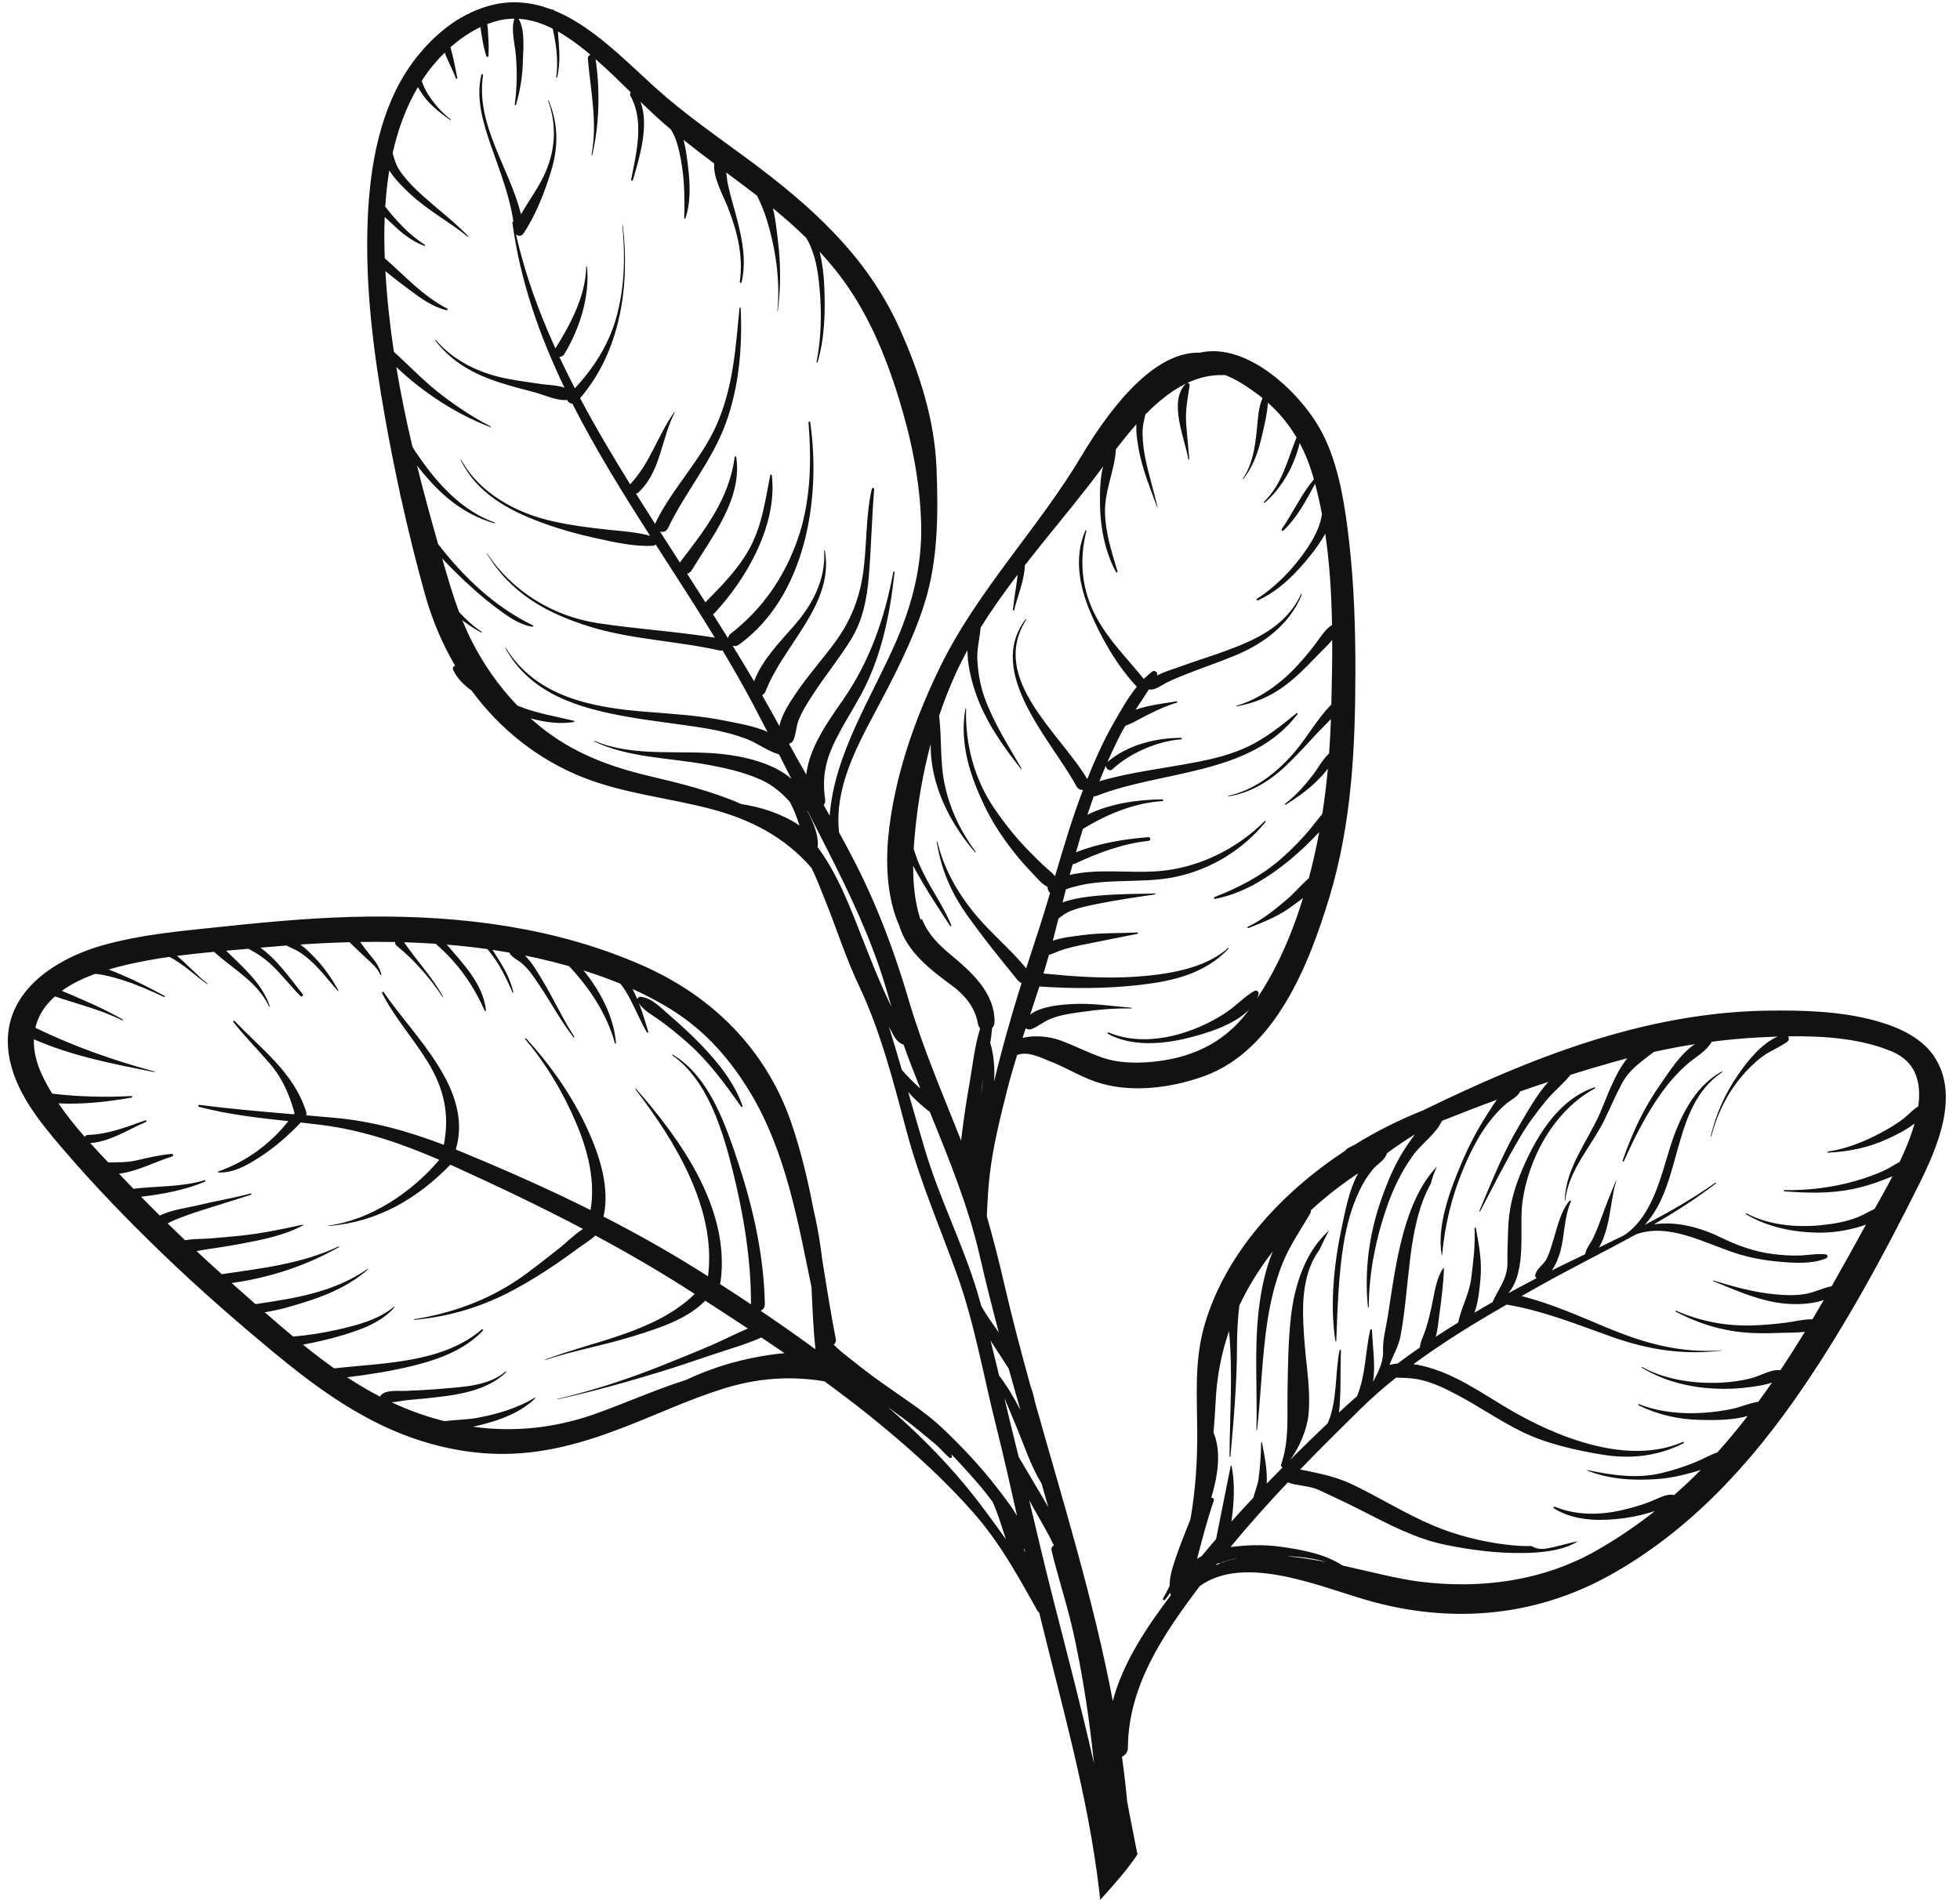 <?xml version="1.0" encoding="UTF-8"?>
<!DOCTYPE svg PUBLIC '-//W3C//DTD SVG 1.0//EN'
          'http://www.w3.org/TR/2001/REC-SVG-20010904/DTD/svg10.dtd'>
<svg height="1485.8" preserveAspectRatio="xMidYMid meet" version="1.0" viewBox="-6.1 -1.8 1532.5 1485.8" width="1532.5" xmlns="http://www.w3.org/2000/svg" xmlns:xlink="http://www.w3.org/1999/xlink" zoomAndPan="magnify"
><g id="change1_1"
  ><path d="M 1493.762 863.426 C 1489.879 865.664 1486.828 869.312 1483.328 872.137 C 1477.531 876.828 1471.02 880.676 1464.449 884.18 C 1451.738 890.961 1437.488 896.711 1423.18 898.773 C 1422.602 898.859 1422.691 899.703 1423.27 899.672 C 1439.539 898.797 1454.641 895.828 1469.512 888.996 C 1475.52 886.242 1484.27 882.109 1490.898 876.75 C 1488.059 886.887 1483.789 897.25 1479.191 906.953 C 1475.738 908.727 1472.422 910.945 1469.031 912.637 C 1461.191 916.547 1452.891 919.426 1444.488 921.832 C 1426.762 926.91 1407.41 929.266 1389 928.922 C 1388.449 928.91 1388.422 929.848 1388.969 929.891 C 1407.129 931.254 1424.691 931.777 1442.641 928.109 C 1451.469 926.305 1460.059 923.52 1468.43 920.211 C 1470.059 919.566 1471.82 918.891 1473.621 918.152 C 1468.371 928.27 1463.23 937.113 1459.738 943.438 C 1459.699 943.52 1459.648 943.602 1459.609 943.684 C 1455.27 945.551 1451.148 948.223 1446.82 949.965 C 1437.551 953.707 1427.43 955.402 1417.539 956.391 C 1398.52 958.285 1376.441 956.312 1359.41 947.082 C 1358.941 946.824 1358.621 947.57 1359.07 947.836 C 1376.34 957.949 1395.578 961.895 1415.441 962.199 C 1426.238 962.363 1436.879 960.816 1447.23 957.781 C 1448.988 957.262 1450.91 956.664 1452.852 955.957 C 1443.98 972.07 1435.141 988.152 1426.078 1004.09 C 1419.52 1005.359 1413.262 1008.609 1406.629 1009.93 C 1398.352 1011.578 1389.84 1011.199 1381.488 1010.41 C 1365.359 1008.898 1349 1004.34 1333.551 999.617 C 1333.262 999.527 1333.129 1000.012 1333.398 1000.121 C 1350.039 1006.781 1365.84 1014.09 1383.68 1016.969 C 1393.66 1018.578 1408.469 1018.93 1419.871 1014.898 C 1416.961 1019.93 1414.031 1024.961 1411.051 1029.949 C 1404.129 1029.84 1396.781 1031.781 1390.141 1032.629 C 1381.41 1033.75 1372.66 1034.48 1363.871 1034.762 C 1343.531 1035.422 1323.16 1031.512 1304.551 1023.281 C 1304.059 1023.059 1303.738 1023.789 1304.211 1024.031 C 1321.398 1033.031 1338.68 1038.559 1358.039 1040.301 C 1366.961 1041.102 1375.949 1040.941 1384.879 1040.602 C 1391.051 1040.371 1398.309 1040.59 1405.121 1039.781 C 1398.941 1049.898 1392.578 1059.898 1385.98 1069.77 C 1378.91 1068.91 1371.199 1073.77 1364.43 1075.68 C 1354.781 1078.398 1344.551 1079.5 1334.559 1079.672 C 1315.531 1079.98 1294.488 1076.551 1277.75 1067.211 C 1277.41 1067.012 1277.18 1067.559 1277.5 1067.75 C 1294.969 1078.289 1314.141 1083.121 1334.41 1084.16 C 1344.09 1084.66 1353.75 1084.23 1363.34 1082.84 C 1367.91 1082.172 1374.219 1081.398 1379.461 1079.371 C 1375.941 1084.449 1372.352 1089.5 1368.68 1094.488 C 1362.059 1095.398 1355.48 1098.441 1348.969 1099.871 C 1341.129 1101.602 1333.191 1102.59 1325.191 1103.121 C 1308.68 1104.191 1290.93 1102.52 1275.488 1096.352 C 1274.91 1096.121 1274.52 1096.961 1275.09 1097.238 C 1289.988 1104.559 1306.141 1108.262 1322.73 1108.641 C 1333.262 1108.879 1348.289 1109.109 1360.379 1105.531 C 1358.719 1107.691 1357.059 1109.859 1355.359 1112 C 1349.32 1119.609 1343.059 1127 1336.578 1134.16 C 1331.121 1135.871 1326.059 1138.941 1320.781 1141.16 C 1311.578 1145.039 1302.129 1148.121 1292.398 1150.371 C 1273.27 1154.789 1253.828 1151.852 1234.93 1147.859 C 1234.719 1147.82 1234.621 1148.141 1234.82 1148.219 C 1252.27 1155.16 1270.898 1156.211 1289.48 1154.922 C 1298.82 1154.27 1307.82 1152.41 1316.809 1149.84 C 1319.031 1149.199 1321.391 1148.512 1323.77 1147.719 C 1316.961 1154.609 1309.922 1161.238 1302.648 1167.609 C 1302.371 1167.359 1302.039 1167.18 1301.641 1167.148 C 1296.102 1166.672 1290.641 1169.949 1285.621 1171.988 C 1277.949 1175.129 1269.852 1177.441 1261.781 1179.281 C 1244.41 1183.25 1226.281 1183.359 1209.609 1176.559 C 1208.891 1176.27 1208.148 1177.309 1208.859 1177.77 C 1222.969 1186.738 1240.82 1187.75 1257.078 1186.262 C 1266.23 1185.43 1275.078 1183.809 1283.879 1181.129 C 1285.121 1180.762 1286.48 1180.352 1287.879 1179.91 C 1273.559 1191.23 1258.41 1201.551 1242.352 1210.699 C 1200.012 1234.828 1151.371 1241.141 1103.551 1235.078 C 1086.391 1232.898 1065.461 1227.34 1043.672 1222.551 C 1029.371 1213.23 1011.859 1210.191 995.051 1207.828 C 984.117 1206.301 972.727 1206.328 961.758 1207.441 C 960.098 1207.602 958.133 1207.781 956.035 1208.012 C 970.32 1190.672 985.359 1173.898 1000.828 1157.531 C 1008.191 1160.359 1017.539 1159.969 1024.93 1163.391 C 1036.32 1168.648 1047.68 1174 1058.871 1179.699 C 1080.109 1190.512 1100.648 1201.531 1124.172 1206.359 C 1144.328 1210.5 1164.898 1213.078 1185.5 1212.73 C 1197.66 1212.531 1215.789 1211.25 1227.59 1203.578 C 1219.012 1205.141 1210.91 1208.148 1201.809 1209.398 C 1197.828 1209.949 1194.328 1209.078 1191.469 1207.328 C 1185.301 1207.449 1178.891 1207.051 1172.109 1206.25 C 1152.609 1203.961 1132.77 1198.961 1114.672 1191.34 C 1092.82 1182.129 1072.602 1169.301 1051.219 1159.09 C 1041.871 1154.629 1032.031 1151.922 1021.93 1149.809 C 1018.531 1149.102 1014.441 1148.02 1010.371 1147.531 C 1019.211 1138.352 1028.172 1129.289 1037.18 1120.309 C 1044.031 1113.488 1050.898 1106.699 1057.781 1099.961 C 1066.578 1091.328 1075.859 1083.25 1085.461 1075.559 C 1090.961 1075.809 1096.551 1075.781 1101.98 1076.781 C 1112.73 1078.75 1122.84 1083.59 1132.441 1088.629 C 1149.871 1097.762 1166.031 1109.102 1183.691 1117.809 C 1202.809 1127.25 1225.629 1132.289 1246.52 1135.781 C 1268.73 1139.488 1290.07 1137.129 1310.199 1126.879 C 1310.82 1126.57 1310.469 1125.559 1309.801 1125.852 C 1266.609 1144.648 1211.121 1122.309 1173.148 1099.898 C 1156.09 1089.828 1139.961 1078.559 1121.449 1071.211 C 1115.109 1068.691 1107.141 1066.211 1099.07 1065.07 C 1122.211 1047.949 1146.961 1032.84 1171.91 1018.469 C 1200.551 1023.238 1227.352 1034.18 1254.602 1043.828 C 1282.551 1053.73 1310.41 1058.141 1339.961 1054.398 C 1340.109 1054.379 1340.09 1054.16 1339.941 1054.18 C 1309.039 1056.762 1280.211 1048.871 1251.91 1037.172 C 1229.18 1027.77 1207.262 1017.75 1183.551 1011.828 C 1188.09 1009.25 1192.621 1006.691 1197.148 1004.148 C 1222.18 990.07 1247.949 977.387 1273.051 963.582 C 1298.34 954.305 1325.988 970.039 1350.578 978.121 C 1361.461 981.699 1373.059 983.832 1384.449 984.879 C 1395.961 985.938 1411.141 986.934 1421.84 982.238 C 1423.211 981.637 1423.141 979.43 1421.531 979.211 C 1415.109 978.348 1408.512 979.758 1402.039 980.031 C 1394.602 980.348 1387.172 979.84 1379.789 978.895 C 1365.762 977.102 1352.219 972.227 1339.57 966.051 C 1322.859 957.895 1304.52 953.184 1287.059 955.695 C 1303.789 946.035 1320.09 935.652 1335.5 923.754 C 1335.859 923.477 1335.461 922.922 1335.078 923.184 C 1317.57 935.562 1298.961 946.203 1279.891 956.098 C 1309.988 923.543 1300.301 863.598 1340.461 836.691 C 1340.738 836.504 1340.48 836.004 1340.18 836.168 C 1318.199 848.117 1306.59 873.379 1299.441 896.34 C 1292.301 919.273 1285.82 948.047 1265.531 963.062 C 1264.57 963.613 1263.621 964.195 1262.672 964.805 C 1256.461 967.875 1250.23 970.902 1243.988 973.91 C 1247.129 968.863 1249.129 962.531 1250.352 957.852 C 1253.441 945.992 1254.121 933.512 1257.609 921.789 C 1257.66 921.625 1257.391 921.547 1257.328 921.699 C 1253.34 931.281 1249.512 940.82 1246.012 950.605 C 1244.109 955.922 1242.059 961.215 1239.648 966.32 C 1237.52 970.812 1234.16 974.16 1233.309 979.055 C 1224.578 983.254 1215.879 987.473 1207.23 991.773 C 1210.602 987.062 1212.852 980.797 1213.93 976.824 C 1217.488 963.645 1216.672 950.73 1222.141 937.879 C 1222.41 937.242 1221.57 936.73 1221.121 937.25 C 1214.539 944.855 1211.961 956.41 1209.051 965.84 C 1207.262 971.605 1205.891 977.285 1203.16 982.707 C 1200.719 987.539 1195.391 990.109 1194.27 995.395 C 1194.07 996.336 1194.602 997.297 1195.41 997.762 C 1191.078 999.992 1186.762 1002.25 1182.488 1004.559 C 1179.422 1006.219 1176.371 1007.891 1173.328 1009.57 C 1173.32 1009.57 1173.301 1009.57 1173.289 1009.559 C 1188.109 991.879 1181.59 958.57 1184.25 938.496 C 1188.879 903.617 1209.441 866.32 1240.961 849.41 C 1241.461 849.141 1241.199 848.379 1240.629 848.566 C 1211.238 858.41 1193.82 889.141 1182.699 916.262 C 1176.73 930.809 1173.441 945.012 1173.051 960.75 C 1172.852 968.91 1172.398 977.246 1172.539 985.391 C 1172.762 997.895 1165.898 1005.551 1161 1016.23 C 1160.949 1016.328 1160.922 1016.441 1160.91 1016.539 C 1156.148 1019.262 1151.43 1022 1146.738 1024.781 C 1149.762 1016.66 1150.551 1007.23 1151.391 999.199 C 1152.852 985.113 1150.359 972.387 1147.852 958.66 C 1147.738 958.023 1146.82 958.109 1146.852 958.766 C 1147.441 971.57 1145.852 985.297 1144.219 997.992 C 1142.68 1010.039 1136.68 1020.301 1134.148 1031.879 C 1134.109 1032.078 1134.09 1032.262 1134.078 1032.441 C 1128.148 1036.102 1122.289 1039.828 1116.488 1043.641 C 1118.16 1037.648 1118.68 1030.988 1119.371 1025.809 C 1120.941 1014.109 1122.578 1001.98 1122.879 990.176 C 1122.879 989.875 1122.41 989.738 1122.25 989.988 C 1117.051 998.102 1115.691 1007.961 1113.809 1017.25 C 1112.371 1024.352 1110.719 1031.359 1108.469 1038.25 C 1106.84 1043.27 1104.461 1047.129 1104.109 1052 C 1098.199 1056.09 1092.359 1060.281 1086.59 1064.578 C 1084.449 1064.762 1082.359 1065.102 1080.359 1065.621 C 1083.309 1057.578 1087.461 1051.289 1089.031 1042.66 C 1092.762 1022.141 1094.102 1001.371 1096.711 980.719 C 1099.23 960.75 1103.43 940.16 1112.621 923.871 C 1113.77 919.145 1115.449 914.75 1117.43 910.496 C 1104.75 923.727 1096.75 942.418 1091.352 961.871 C 1085.48 983.004 1082.5 1004.922 1079.18 1026.551 C 1077.719 1036.07 1074.93 1045.539 1075.289 1055.172 C 1075.602 1063.551 1071.262 1071.672 1067.441 1079.09 C 1069.531 1065.789 1067.129 1051.449 1066.629 1038.379 C 1066.602 1037.551 1065.398 1037.59 1065.238 1038.34 C 1061.352 1055.559 1061.828 1072.77 1055.25 1089.379 C 1055.172 1089.59 1055.129 1089.789 1055.078 1089.988 C 1050.359 1094.109 1045.691 1098.32 1041.09 1102.66 C 1041 1102.738 1040.922 1102.809 1040.84 1102.891 C 1042.672 1086.789 1041.66 1071.199 1042.391 1054.379 C 1042.422 1053.68 1041.449 1053.48 1041.301 1054.199 C 1037.641 1072.191 1039.66 1094.199 1031.969 1111.301 C 1022.09 1120.719 1012.309 1130.219 1002.672 1139.84 C 1010.07 1130.07 1015.859 1115.621 1016.949 1104.941 C 1018.871 1086.199 1015.328 1067.012 1013.922 1048.352 C 1012.449 1029.07 1011.129 1008.559 1017.879 990.066 C 1019.898 984.539 1022.551 979.711 1025.68 975.402 C 1025.73 975.293 1025.762 975.18 1025.809 975.07 C 1028.051 970.156 1030.461 965.32 1033.02 960.57 C 1014.898 976.723 1006.219 1002.129 1003.27 1027.988 C 1001.031 1047.609 1000.922 1067.859 1000.59 1087.59 C 1000.262 1107.16 1001.961 1125.02 995.551 1143.719 C 995.254 1144.59 995.922 1145.691 996.754 1145.781 C 992.582 1149.988 988.438 1154.219 984.328 1158.48 C 984.91 1147.43 982.672 1137.199 980.652 1126.449 C 980.57 1125.988 979.957 1126.07 979.953 1126.52 C 979.84 1135.859 979.137 1145.52 977.957 1154.781 C 977.359 1159.488 975.051 1164.512 973.938 1169.398 C 968.129 1175.578 962.391 1181.82 956.734 1188.141 C 958.793 1173.578 959.609 1158.781 956.922 1144.828 C 956.836 1144.398 956.215 1144.34 956.121 1144.809 C 952.359 1163.82 948.539 1182.82 944.727 1201.828 C 940.914 1206.262 937.137 1210.719 933.414 1215.23 C 932.207 1215.871 931.02 1216.551 929.875 1217.309 C 933.855 1202.059 937.789 1186.828 942.938 1171.879 C 943.434 1170.43 942.156 1169.289 940.953 1169.66 C 945.73 1153.461 949.281 1134.141 942.727 1118.441 C 943.453 1110.27 944.016 1102.09 944.41 1093.91 C 945.336 1074.629 948.957 1056.391 954.859 1039.191 C 957.996 1072.09 955.402 1104.211 955.262 1137.23 C 955.258 1137.629 955.922 1137.648 955.957 1137.25 C 958.574 1108.391 961.039 1079.73 961.094 1050.73 C 961.113 1040.25 961.684 1029.691 962.914 1019.27 C 969.938 1004.262 978.758 990.129 989.086 976.891 C 983.043 991.305 979.941 1007.32 978.164 1022.102 C 974.41 1053.398 977.148 1085.16 976.277 1116.57 C 976.27 1116.852 976.746 1116.859 976.777 1116.578 C 979.973 1088.031 980.566 1059.23 984.977 1030.82 C 987.367 1015.41 991.047 1000.23 996.887 985.746 C 1002.449 971.973 1011.172 959.688 1018.531 946.859 C 1018.93 946.156 1018.941 945.473 1018.711 944.871 C 1021.301 942.484 1023.93 940.129 1026.621 937.816 C 1036.012 929.746 1045.77 922.43 1055.82 915.777 C 1055.672 916.062 1055.512 916.359 1055.371 916.633 C 1048.621 929.387 1045.871 944.512 1042.91 958.473 C 1036.941 986.613 1033.609 1018.34 1038.031 1046.949 C 1038.078 1047.32 1038.711 1047.379 1038.719 1046.969 C 1039.711 1021.68 1040.352 996.477 1044.391 971.43 C 1046.762 956.699 1050.559 942.5 1056.98 929 C 1059.77 923.137 1063.238 917.645 1067.379 912.648 C 1070.691 908.66 1076.219 905.887 1078.07 900.918 C 1078.16 900.676 1078.211 900.418 1078.238 900.156 C 1085.359 894.906 1092.672 889.961 1100.172 885.355 C 1097.82 888.438 1095.711 891.594 1093.809 894.363 C 1085.121 907.039 1078.961 921.816 1073.891 936.242 C 1064.41 963.195 1060.512 992.129 1063.512 1020.559 C 1063.551 1020.961 1064.109 1020.879 1064.109 1020.5 C 1064.18 992.859 1070.078 964.699 1079.461 938.777 C 1084.148 925.809 1090.359 913.633 1098.289 902.344 C 1104.98 892.816 1116.602 885.262 1121.309 874.812 C 1135.57 869.062 1149.93 863.527 1164.371 858.246 C 1161.078 862.523 1158.281 867.258 1155.93 870.922 C 1148.551 882.449 1142.262 894.664 1136.891 907.246 C 1128.012 928.082 1116.93 956.926 1121.211 979.98 C 1121.23 980.086 1121.398 980.105 1121.41 979.988 C 1123.672 956.023 1128.871 934.059 1138.281 911.754 C 1143.469 899.477 1149.648 887.059 1157.68 876.395 C 1161.641 871.137 1166.09 866.141 1171.07 861.824 C 1174.539 858.812 1178.602 857.031 1181.559 853.438 C 1181.988 852.91 1182.23 852.367 1182.34 851.832 C 1189.711 849.258 1197.102 846.734 1204.512 844.297 C 1195.25 854.613 1187.961 868.055 1181.73 878.492 C 1169.09 899.672 1160.199 922.547 1150.629 945.16 C 1150.461 945.578 1151.07 945.852 1151.281 945.449 C 1161.309 926.062 1171.23 906.441 1182.352 887.629 C 1188.43 877.328 1195.461 867.809 1203.09 858.613 C 1208.91 851.609 1216.262 845.859 1221.859 838.746 C 1233.621 835.07 1245.422 831.562 1257.27 828.262 C 1260.262 827.43 1263.262 826.633 1266.262 825.848 C 1256.398 838.031 1250.422 855.992 1245.211 868.047 C 1235.309 890.965 1217.871 911.453 1217.371 937.434 C 1217.371 937.605 1217.648 937.613 1217.672 937.445 C 1220.27 912.891 1238.379 894.766 1248.77 873.246 C 1253.238 863.996 1257.191 854.547 1262.09 845.504 C 1268.02 834.535 1276.852 828.715 1286.371 821.387 C 1286.578 821.223 1286.762 821.047 1286.93 820.871 C 1297.578 818.523 1308.289 816.488 1319.059 814.801 C 1307.48 822.496 1298.379 837.355 1291.301 847.488 C 1278.781 865.391 1269.691 885.266 1262.629 905.824 C 1262.398 906.488 1263.34 906.949 1263.641 906.285 C 1271.73 888.023 1280.891 869.988 1292.422 853.648 C 1298.449 845.105 1305.512 837.066 1313.398 830.211 C 1319.738 824.707 1327.059 821.082 1331.691 813.898 C 1331.871 813.617 1331.969 813.285 1332.031 812.945 C 1344.148 811.363 1356.32 810.215 1368.539 809.543 C 1373.488 809.27 1378.602 809.039 1383.789 808.867 C 1370.961 814.434 1360 828.371 1352.629 839.07 C 1342.738 853.43 1335.449 869.828 1331.512 886.793 C 1331.441 887.078 1331.879 887.145 1331.949 886.867 C 1336.328 870.004 1343.801 854.395 1354.922 840.938 C 1359.949 834.848 1365.512 829.316 1371.82 824.562 C 1377.941 819.953 1385.219 817.363 1391.359 812.902 C 1392.691 811.938 1392.871 810.047 1392.219 808.664 C 1419.75 808.242 1449.129 810.336 1473.391 820.637 C 1492.051 828.566 1496.352 844.867 1493.762 863.426 Z M 1001.641 1215.391 C 1001.371 1215.301 1001.102 1215.219 1000.828 1215.141 C 1010.762 1215.66 1021.191 1216.949 1030.828 1219.859 C 1021.07 1217.941 1011.262 1216.328 1001.641 1215.391 Z M 944.543 1222.301 C 944.875 1221.879 945.199 1221.461 945.531 1221.031 C 945.875 1220.949 946.219 1220.859 946.566 1220.77 C 947.703 1220.82 948.844 1220.512 949.766 1219.828 C 953.406 1218.691 957.031 1217.41 960.398 1216.852 C 960.652 1216.809 960.91 1216.781 961.164 1216.738 C 955.328 1217.988 949.766 1219.801 944.543 1222.301 Z M 817.395 1248.891 C 810.809 1223.102 804.758 1197.191 798.582 1171.309 C 798.641 1171.422 798.703 1171.531 798.762 1171.641 C 803.684 1180.801 809.027 1189.73 813.93 1198.898 C 815.297 1201.461 816.602 1204.148 817.941 1206.828 C 816.609 1207.41 815.633 1208.898 816.102 1210.84 C 820.789 1230.23 826.992 1249.199 831.645 1268.609 C 836.375 1288.34 839.949 1308.34 843.062 1328.379 C 845.594 1344.672 847.543 1361 849.301 1377.359 C 839.559 1334.371 828.328 1291.711 817.395 1248.891 Z M 794.18 1209.301 C 794.199 1209.328 794.219 1209.352 794.238 1209.371 C 794.453 1209.59 794.688 1209.699 794.926 1209.75 C 795.145 1210.738 795.371 1211.73 795.594 1212.73 C 795.121 1211.59 794.648 1210.449 794.18 1209.301 Z M 790.387 1137.539 C 789.652 1134.57 788.922 1131.602 788.172 1128.629 C 785.082 1116.379 782.16 1104.039 779.25 1091.68 C 782.766 1099.691 786.066 1107.781 789.359 1115.781 C 795.125 1129.77 800.191 1145.359 808.324 1158.48 C 810.078 1164.602 811.828 1170.73 813.562 1176.852 C 812.176 1174.48 810.789 1172.121 809.398 1169.75 C 803.094 1159.031 796.773 1148.25 790.387 1137.539 Z M 768.383 1046.602 C 769.121 1047.73 769.848 1048.852 770.547 1049.941 C 774.539 1056.141 778.633 1062.34 782.598 1068.621 C 785.605 1079.422 788.668 1090.219 791.766 1101.02 C 786.895 1091.512 781.523 1082.379 775.062 1073.949 C 772.895 1064.809 770.68 1055.691 768.383 1046.602 Z M 761.184 1019.609 C 760.117 1015.84 759.051 1012.07 757.922 1008.32 C 746.641 970.852 728.629 935.805 717.391 898.293 C 712.789 882.938 708.406 867.547 704 852.168 C 709.168 858.117 715.215 863.484 720.918 867.797 C 736.051 904.98 751.25 942.164 760.207 981.418 C 764.695 1001.078 769.641 1020.699 774.863 1040.289 C 771.727 1035.859 768.605 1031.422 765.613 1026.891 C 764.055 1024.52 762.602 1022.078 761.184 1019.609 Z M 699.027 834.91 C 695.754 823.617 692.41 812.34 688.918 801.098 C 688.988 801.223 689.055 801.352 689.121 801.477 C 692.207 807.086 694.262 813.094 700.379 815.18 C 704.477 826.703 708.93 838.109 713.488 849.465 C 708.211 844.781 703.465 840.047 699.027 834.91 Z M 668.496 732.863 C 658.785 708.23 649.086 681.949 633.016 660.48 C 633.203 660.207 633.34 659.895 633.359 659.5 C 633.77 650.656 629.547 640.816 625.168 632.477 C 625.16 632.309 625.152 632.141 625.141 631.973 C 628.09 637.789 631.039 643.602 634.012 649.402 C 651.559 683.684 668.863 718.074 681.422 754.562 C 684.945 764.801 687.906 775.211 690.941 785.602 C 689.391 782.449 687.883 779.277 686.414 776.09 C 679.887 761.934 674.211 747.363 668.496 732.863 Z M 610.766 579.836 C 612.246 579.562 613.586 578.609 614.352 576.805 C 616.41 571.926 616.348 566.453 618.32 561.43 C 621.234 554.004 625.719 547.16 630.066 540.52 C 639.332 526.379 650.016 513.219 658.957 498.855 C 668.371 483.73 671.723 466.891 673.199 449.281 C 675.109 426.531 675.516 403.672 677.387 380.898 C 677.484 379.699 675.805 379.398 675.531 380.59 C 670.465 402.801 671.949 426.012 668.41 448.469 C 665.309 468.16 658.262 484.953 646.52 500.859 C 636.422 514.535 625.008 527.242 615.574 541.406 C 611.703 547.219 605.016 557.109 603.293 566.082 C 598.883 557.922 594.359 549.824 589.746 541.789 C 590.891 541.34 591.902 540.398 592.52 538.793 C 606.562 502.277 646.309 470.949 638.852 428.77 C 638.793 428.43 638.312 428.48 638.328 428.82 C 639.516 451.59 629.281 470.891 614.746 487.559 C 603.191 500.816 589.844 514.25 583.504 531.031 C 578.008 521.676 572.406 512.387 566.719 503.148 C 568.168 503.719 569.883 503.637 571.559 502.43 C 623.789 464.809 636.035 388.23 627.391 328.488 C 627.266 327.629 625.973 327.762 626.047 328.629 C 628.539 359.16 627.816 390.621 617.641 419.789 C 607.27 449.531 590.043 474.488 565.223 493.758 C 563.902 494.781 563.273 496.059 563.141 497.348 C 559.273 491.113 555.375 484.895 551.449 478.691 C 551.793 478.461 552.121 478.18 552.438 477.84 C 577.77 450.738 601.988 408.281 597.359 369.801 C 597.277 369.121 596.305 369.102 596.168 369.762 C 592.316 388.859 590.156 407.109 581.188 424.781 C 572.461 441.988 558.777 455.629 545.457 469.25 C 540.695 461.781 535.914 454.32 531.121 446.871 C 532.512 446.551 533.852 445.672 534.859 444 C 550.609 417.949 574.527 388.191 569.551 355.672 C 569.449 355.02 568.453 354.93 568.359 355.629 C 563.93 388.672 545.141 412.371 525.473 438.09 C 520.285 430.039 515.105 421.98 509.941 413.91 C 512.219 414.59 514.879 413.949 516.195 411.211 C 529.742 382.98 550.562 358.84 561.367 329.238 C 571.812 300.621 574.461 269.32 573.012 239.102 C 572.988 238.59 572.168 238.559 572.121 239.07 C 569.055 270.41 567.234 300.539 554.469 329.828 C 542.316 357.711 519.871 379.551 506.555 406.82 C 506.367 407.211 506.227 407.59 506.133 407.961 C 501.109 400.09 496.117 392.199 491.168 384.281 C 491.863 384.172 492.559 383.871 493.188 383.281 C 510.738 366.648 510.844 341.199 521.449 320.82 C 521.566 320.59 521.219 320.371 521.07 320.578 C 508.227 338.57 502.301 360.289 486.879 376.629 C 486.773 376.738 486.707 376.859 486.617 376.98 C 473.102 355.172 459.75 332.699 447.457 309.609 C 479.117 272.859 486.488 221.379 480.879 174.5 C 480.852 174.262 480.48 174.301 480.508 174.539 C 482.887 198.539 482.305 222.961 475.828 246.309 C 469.953 267.512 458.207 285.98 443.371 301.84 C 439.168 293.738 435.117 285.551 431.238 277.289 C 432.648 277.391 434.152 276.762 435.203 275.012 C 447.137 255.199 455.141 230.129 452.883 206.859 C 452.844 206.461 452.297 206.551 452.285 206.922 C 451.668 229.941 440.074 251.551 428.176 270.66 C 428.176 270.66 428.176 270.66 428.172 270.66 C 415.039 241.828 404.227 212.09 397.348 181.488 C 399.012 182.93 401.543 183.23 403.09 180.949 C 412.863 166.5 420.094 147.719 425.078 131.051 C 430.625 112.48 430.359 94.762 422.867 76.77 C 422.758 76.5 422.352 76.66 422.449 76.93 C 429.191 95.5 428.297 114.48 420.551 132.59 C 415.527 144.352 407.539 154.73 401.266 165.82 C 392.273 129.301 365.703 96.031 371.586 56.961 C 371.719 56.09 370.453 55.891 370.254 56.73 C 365.801 75.52 371.676 94.461 377.809 112.191 C 384.629 131.922 392.645 151.738 395.445 172.559 C 395.406 172.359 395.363 172.16 395.324 171.969 C 395.223 171.441 394.41 171.512 394.484 172.059 C 400.617 217.809 415.602 260.469 435.262 301.371 C 429.809 299.391 422.789 299.352 417.734 298.629 C 408.539 297.32 399.344 296.09 390.223 294.32 C 369.312 290.281 348.809 280.629 334.77 264.262 C 334.523 263.969 334.047 264.301 334.285 264.609 C 347.301 281.379 364.059 290.648 384.031 297.172 C 393.109 300.129 402.367 302.52 411.602 304.93 C 419.137 306.891 429.238 311.809 437.328 310.988 C 437.961 312.57 439.656 313.82 441.465 313.941 C 459.402 349.301 480.562 383.43 502.203 417.238 C 491.676 414.27 479.957 413.602 469.238 412.449 C 454.547 410.879 439.961 409 425.535 405.73 C 397.309 399.352 368.816 383.891 354.496 357.789 C 354.375 357.57 353.992 357.781 354.105 358.012 C 366.953 384.09 391.195 397.121 417.488 406.91 C 431.52 412.141 446.125 416.078 460.738 419.289 C 474.59 422.32 490.254 425.871 504.5 425 C 505.34 424.949 506.035 424.578 506.559 424.031 C 522.172 448.34 537.934 472.52 552.82 496.887 C 522.508 492.008 491.738 490.168 461.379 485.531 C 426.023 480.129 394.621 460.711 374.684 430.961 C 374.598 430.84 374.426 430.969 374.5 431.09 C 393.273 462.309 421.5 477.988 455.5 488.41 C 488.27 498.453 523.148 499.41 556.504 506.906 C 557.379 507.105 558.148 507.035 558.824 506.812 C 567.203 520.805 575.25 534.875 582.77 549.09 C 586.523 556.191 590.234 563.324 593.918 570.473 C 582.996 565.727 569.484 563.613 560.117 561.723 C 539.727 557.605 519.016 556.465 498.34 554.809 C 456.559 551.453 412.941 543.227 389.289 504.695 C 389.18 504.516 388.863 504.688 388.965 504.875 C 408.434 540.902 446.273 551.934 484.07 558.688 C 505.316 562.484 526.828 564.504 548.078 568.23 C 558.129 569.992 567.938 572.492 577.508 576.062 C 586.121 579.277 594.203 585.738 602.977 588.156 C 606.215 594.527 609.441 600.906 612.664 607.285 C 598.469 594.793 575.109 589.605 557.848 587.812 C 525.719 584.473 489.305 590.605 458.887 577.633 C 458.574 577.496 458.363 577.965 458.668 578.109 C 484.234 590.422 516.035 590.883 543.609 595.656 C 558.945 598.312 574.516 601.59 588.781 607.969 C 597.633 611.93 604.973 618.051 611.344 625.145 C 612.812 627.797 614.16 630.609 615.398 633.648 C 616.664 636.75 617.781 640.305 619.051 643.871 C 611.875 638.836 603.41 635.156 596.844 632.789 C 589.234 630.043 581.473 628.312 573.629 627.051 C 550.82 617.016 525.602 610.781 501.395 605.055 C 470.336 597.703 442 587.098 416.871 566.902 C 414.109 564.684 411.422 562.391 408.801 560.035 C 419.926 563.121 431.629 564.59 442.477 562.906 C 443.074 562.812 443.09 562.004 442.512 561.863 C 427.379 558.219 412.77 555.953 398.453 550.02 C 383.918 534.91 371.828 517.59 362.359 498.758 C 359.785 493.637 357.473 488.43 355.34 483.172 C 359.957 486.793 364.859 490.047 370.117 492.832 C 370.457 493.012 370.793 492.473 370.473 492.262 C 363.949 487.973 358.172 482.629 352.875 476.879 C 347.727 463.172 343.676 449.109 339.66 434.98 C 342.805 438.34 346.008 441.629 349.262 444.871 C 359.598 455.141 370.512 464.969 382.18 473.719 C 390.273 479.781 399.977 486.938 410.258 488.332 C 410.895 488.414 411.168 487.543 410.586 487.262 C 381.188 473.09 356.699 449.91 336.461 423.719 C 330.633 403.309 325.047 382.828 319.926 362.23 C 324.195 367.672 328.648 372.98 333.434 377.949 C 346.844 391.891 361.758 401.98 380.41 407.43 C 380.781 407.539 380.965 406.922 380.609 406.789 C 362.242 400.211 347.352 387.52 334.797 372.879 C 329.469 366.672 324.68 359.988 319.984 353.289 C 318.754 351.539 317.574 349.539 316.352 347.531 C 311.504 326.93 307.23 306.141 303.762 285.238 C 324.848 305.238 350.453 321.969 377.25 332.23 C 377.613 332.371 377.844 331.859 377.5 331.691 C 362.594 323.988 348.523 314.52 335.43 304.059 C 323.543 294.551 313.203 283.469 301.887 273.391 C 298.73 252.43 296.422 231.359 295.227 210.211 C 301.527 215.488 308.133 220.469 314.66 225.328 C 323.391 231.828 332.402 238.32 343.156 240.828 C 343.938 241.02 344.199 239.891 343.551 239.551 C 324.082 229.359 310.801 214.211 294.742 200.199 C 294.324 189.648 294.258 178.828 294.691 167.93 C 297.105 170.172 299.512 172.219 301.324 173.988 C 308.363 180.859 316.238 186.961 325.508 190.422 C 325.992 190.602 326.508 189.91 326.016 189.602 C 317.918 184.441 310.977 178.031 304.496 170.98 C 301.207 167.41 298.148 163.621 295.105 159.828 C 295.711 150.371 296.734 140.891 298.273 131.52 C 303.078 138.961 310.02 145.648 315.16 150.398 C 328.777 162.988 345.242 171.641 359.543 183.27 C 359.852 183.52 360.188 183.078 359.926 182.809 C 348.922 171.531 336.422 162 324.676 151.52 C 318.348 145.879 312.434 139.891 307.402 133.039 C 303.742 128.07 302.281 123.16 300.91 117.891 C 304.988 99.699 311.297 82.191 320.641 66.309 C 321.199 67.238 321.754 68.16 322.273 69.031 C 327.973 78.66 336.801 85.66 345.824 91.969 C 346.141 92.191 346.516 91.738 346.203 91.512 C 339.047 86.039 333.336 79.328 328.477 71.781 C 326.367 68.5 324.883 65.039 323.641 61.43 C 323.883 61.051 324.113 60.672 324.359 60.301 C 329.109 53.059 334.984 45.871 341.648 39.352 C 344.094 46.23 348.059 52.91 350.312 59.441 C 350.531 60.07 351.609 59.828 351.473 59.16 C 349.906 51.48 348.438 43.051 346.098 35.18 C 353.242 28.84 361.156 23.371 369.52 19.391 C 369.793 21.309 370.145 23.219 370.422 25.141 C 371.25 30.898 372.438 36.602 374.148 42.16 C 374.391 42.949 375.75 42.84 375.805 41.988 C 376.113 37.012 376.016 32.031 375.691 27.059 C 375.48 23.82 375.375 20.379 374.895 17.039 C 377.863 15.891 380.879 14.941 383.926 14.211 C 388.055 13.23 392.117 12.789 396.105 12.781 C 393.254 21.281 396.375 31.828 397.16 40.602 C 398.336 53.66 398.184 66.82 396.367 79.82 C 396.27 80.512 397.219 80.629 397.402 79.988 C 400.555 69.129 402.43 58.039 402.707 46.719 C 402.957 36.488 404.719 22.109 399.402 12.891 C 408.727 13.449 417.641 16.371 426.062 20.621 C 426.656 23.648 427.332 26.672 427.852 29.68 C 429.504 39.23 430.074 48.961 428.844 58.59 C 428.781 59.07 429.48 59.18 429.586 58.711 C 431.512 50 431.527 41.57 430.871 32.711 C 430.637 29.48 430.441 26.141 430.145 22.801 C 438.035 27.25 445.473 32.738 452.371 38.371 C 453.453 39.25 454.496 40.18 455.562 41.078 C 454.371 41.43 453.406 42.461 453.547 44.109 C 455.676 69.699 461.191 93.391 456.43 119.23 C 456.359 119.609 456.934 119.699 457.023 119.328 C 462.512 95.41 463.195 68.809 459.586 44.488 C 469.078 52.77 478.098 61.602 487.117 70.422 C 486.52 71.18 486.293 72.281 486.895 73.352 C 497.82 92.879 491.445 117.84 487.371 138.68 C 487.191 139.609 488.527 139.77 488.781 138.922 C 493.789 121.922 501.691 96.289 494.699 77.789 C 500.66 83.551 506.676 89.25 512.91 94.711 C 514.754 96.32 516.637 97.891 518.512 99.469 C 519.699 101.68 520.984 103.859 521.844 106.109 C 524.508 113.102 525.93 120.531 527.074 127.891 C 529.18 141.43 529.223 155.148 528.891 168.801 C 528.883 169.281 529.672 169.398 529.824 168.961 C 534.25 155.82 533.434 140.941 531.758 127.41 C 531.156 122.52 530.273 114.828 528.379 107.602 C 536.246 113.922 544.273 120.051 552.359 126.109 C 551.211 137.141 559.801 151.949 563.227 160.898 C 570.457 179.801 575.16 198.27 572.348 218.641 C 572.223 219.551 573.559 219.77 573.758 218.871 C 577.426 202.449 574.613 187.23 570.594 171.18 C 568.18 161.539 565.098 152.109 563.047 142.371 C 562.438 139.488 562.156 136.289 561.734 133.109 C 569.836 139.148 577.938 145.172 585.914 151.32 C 586.965 153.641 588.082 155.93 589.078 158.238 C 593.078 167.52 595.773 177.371 597.949 187.211 C 601.805 204.648 603.504 223.672 601.734 241.449 C 601.715 241.641 602.004 241.691 602.027 241.5 C 604.434 223.238 604.41 205.059 602.191 186.781 C 601.344 179.789 600.461 170.191 598.277 161.121 C 607.141 168.359 615.723 175.891 623.883 183.859 C 624.109 184.172 624.332 184.48 624.551 184.809 C 626.809 188.219 628.246 192.141 629.578 195.98 C 632.789 205.238 633.953 215.141 634.805 224.859 C 636.434 243.469 635.977 262.941 632.336 281.309 C 632.23 281.852 633.004 281.941 633.152 281.449 C 638.785 262.512 639.25 241.621 638.398 222.012 C 638.004 212.98 636.902 203.922 634.836 195.109 C 640.23 200.961 645.398 207.031 650.277 213.398 C 672.031 241.801 685.906 275.059 696.438 309.012 C 706.41 341.172 713.215 374 714.133 407.711 C 715.016 440.121 707.328 470.48 694.512 499.973 C 675.645 543.371 646.266 587.621 642.625 636.074 C 641.066 633.324 639.504 630.574 637.938 627.828 C 638.844 626.684 639.328 625.188 639.07 623.406 C 636.797 607.613 638.836 594.863 645.594 580.352 C 651.727 567.176 659.727 554.934 666.703 542.211 C 682.953 512.594 689.801 478.82 693.336 445.68 C 693.402 445.059 692.488 444.891 692.371 445.52 C 685.586 481.871 673.926 515.602 652.684 546.039 C 640.98 562.809 626.723 582.867 624.301 603.98 C 619.727 595.965 615.199 587.926 610.766 579.836 Z M 762.645 841.996 C 762.113 846.34 761.453 850.68 760.684 855.043 C 761.008 852.566 761.34 850.094 761.699 847.621 C 761.973 845.781 762.297 843.898 762.645 841.996 Z M 736.609 744.32 C 727.512 736.738 719.355 728.457 714.965 717.27 C 714.945 717.219 714.934 717.172 714.914 717.121 C 714.441 717.105 713.965 717.07 713.488 717.023 C 709.23 703.918 707.84 689.508 707.895 675.25 C 710.207 679.789 712.812 684.152 715.16 688.195 C 721.91 699.816 729.422 711.109 736.789 722.344 C 737.121 722.844 737.93 722.387 737.707 721.84 C 733.27 710.906 726.91 700.965 721.07 690.754 C 717.871 685.152 714.984 679.406 712.379 673.504 C 710.754 669.824 709.598 665.934 708.312 662.109 C 708.59 657.352 708.98 652.664 709.43 648.105 C 711.68 625.285 715.637 602.402 721.578 580.082 C 721.121 611.133 736.234 641.633 756.301 664.742 C 756.551 665.031 757.02 664.703 756.785 664.387 C 745.238 648.754 736.996 631.785 732.758 612.789 C 728.691 594.574 730.41 576.324 728.195 558.008 C 731.957 546.754 736.258 535.695 741.18 524.941 C 744.008 518.77 747.07 512.711 750.312 506.746 C 750.352 518.016 753.266 529.742 756.434 539.262 C 763.82 561.465 777.758 581.379 792.164 599.492 C 792.379 599.762 792.758 599.473 792.59 599.18 C 782.199 581.105 770.766 563.371 763.676 543.676 C 760.309 534.332 758.785 524.848 758.109 514.996 C 757.496 506.113 759.891 497.688 760.633 489.051 C 769.484 474.809 779.285 461.078 789.527 447.641 C 789.379 449.379 789.215 451.109 788.969 452.809 C 787.895 460.238 786.699 467.621 785.863 475.09 C 785.785 475.762 786.746 475.922 786.898 475.262 C 789.312 464.738 795.051 451.859 795.188 440.309 C 811.898 418.852 829.496 398.039 845.852 376.988 C 849.207 372.672 852.727 367.922 856.406 362.961 C 853.895 372.719 853.848 383.531 853.984 393.02 C 854.23 410.711 857.941 429.898 866.465 445.52 C 866.852 446.23 867.895 445.859 867.652 445.059 C 863.117 429.84 858.324 415.25 857.898 399.211 C 857.445 381.961 865.285 366.82 866.379 350.09 C 866.387 349.961 866.359 349.828 866.344 349.699 C 871.406 343.078 876.762 336.379 882.422 329.98 C 882.035 337.281 883.375 345.02 884.559 351.109 C 887.504 366.301 893.48 380.629 898.754 395.102 C 898.797 395.211 899 395.172 898.973 395.051 C 896.082 382.051 891.988 369.352 889.336 356.301 C 888.035 349.922 887.359 343.461 887.242 336.961 C 887.148 331.852 888.34 327.148 889.461 322.379 C 899.129 312.461 909.648 303.828 921.121 298.23 C 921.102 298.25 921.078 298.262 921.059 298.281 C 907.168 312.262 920.41 341.379 923.055 357.34 C 923.133 357.809 923.848 357.75 923.801 357.262 C 922.949 348.191 922.129 339.109 921.402 330.02 C 920.535 319.199 922.508 310.141 924.035 299.621 C 924.223 298.328 923.168 297.602 922.137 297.738 C 930.93 293.609 940.281 291.27 950.234 291.531 C 950.699 291.539 951.125 291.5 951.527 291.422 C 959.922 294.461 968.102 300.02 974.316 304.422 C 976.66 306.078 978.898 307.809 981.07 309.57 C 977.625 317.211 977.457 326.262 976.586 334.469 C 975.164 347.828 973.449 361.07 965.691 372.43 C 965.504 372.711 965.891 373.039 966.098 372.762 C 972.781 364.031 976.805 354.379 979.43 343.762 C 981.785 334.23 984.523 323.379 985.289 313.16 C 994.305 321.191 1001.711 330.23 1007.66 340.301 C 1000.281 358.18 996.941 376.078 982.238 390.66 C 981.875 391.02 982.469 391.641 982.855 391.309 C 996.219 379.77 1005.98 362.301 1010.121 344.68 C 1014.27 352.461 1017.648 360.809 1020.27 369.77 C 1020.59 370.879 1020.898 372 1021.211 373.109 C 1011.219 384.852 1004.852 399.281 996.09 411.961 C 995.57 412.711 996.508 413.91 997.27 413.199 C 1008.16 403.039 1015.109 389.57 1022.16 376.57 C 1024.238 384.371 1026.012 392.27 1027.52 400.25 C 1027.102 402.891 1026.57 405.531 1025.68 408.172 C 1022.672 417.129 1017.43 425.301 1011.859 432.859 C 1002.309 445.809 990.211 457.762 976.691 466.559 C 976.051 466.98 976.637 468.039 977.336 467.73 C 993.965 460.398 1007.809 446.109 1018.922 432.059 C 1022.129 427.988 1026.551 422.078 1030.102 415.609 C 1033.551 439.07 1034.98 463.059 1035.398 486.965 C 1030.301 490.145 1027.102 495.477 1023.5 500.301 C 1018.16 507.473 1012.469 514.359 1006.289 520.832 C 994.238 533.449 977.66 545.336 960.719 550.098 C 960.434 550.18 960.551 550.656 960.84 550.605 C 978.566 547.363 991.941 540.574 1005.648 528.73 C 1012.59 522.73 1018.93 516.055 1025.27 509.445 C 1028.531 506.059 1032.398 502.574 1035.531 498.695 C 1035.621 515.691 1035.281 532.594 1034.879 549.176 C 1023.879 560.148 1015.961 574.914 1005.852 586.676 C 992.375 602.348 975.082 615.926 954.609 620.512 C 954.289 620.582 954.324 621.09 954.664 621.031 C 972.367 618.008 987.254 608.719 1000.07 596.383 C 1007.512 589.215 1014.559 581.629 1021.531 573.996 C 1025.66 569.461 1030.262 565.094 1034.551 560.523 C 1034.23 569.523 1033.75 578.492 1033.102 587.43 C 1027.809 592.316 1024.32 599.344 1019.879 604.984 C 1013.59 612.977 1006.84 620.641 998.688 626.773 C 998.219 627.125 998.73 627.809 999.219 627.5 C 1007.34 622.398 1015.25 616.98 1022.172 610.293 C 1025.422 607.152 1029.219 603.449 1032.121 599.324 C 1031.039 611.184 1029.629 622.984 1027.809 634.715 C 1024.82 638.188 1022.102 641.91 1019.16 645.504 C 1012.102 654.145 1004.262 662.125 995.91 669.512 C 980.641 683.023 962.363 692.426 943.492 699.805 C 942.762 700.09 943.016 701.332 943.824 701.18 C 963.426 697.512 980.723 687.449 996.43 675.484 C 1004.891 669.039 1012.762 661.914 1020.199 654.328 C 1021.91 652.594 1023.648 650.824 1025.359 649.008 C 1023.121 661.121 1020.441 673.156 1017.219 685.105 C 1011.25 690.102 1005.922 696.688 1000.301 701.461 C 990.766 709.555 980.852 717.605 969.523 723.039 C 968.922 723.328 969.266 724.273 969.906 724.02 C 980.867 719.691 991.918 715.438 1001.629 708.633 C 1004.891 706.348 1008.859 703.566 1012.75 700.445 C 1011.129 705.68 1009.43 710.898 1007.59 716.098 C 999.723 738.246 989.715 759.82 976.57 779.332 C 977.078 778.258 977.52 777.152 977.871 776.012 C 978.551 773.812 976.535 772.07 974.492 773.258 C 966.879 777.676 960.711 784.457 953.406 789.445 C 944.012 795.863 933.762 800.906 923.035 804.66 C 903.238 811.594 880.426 813.961 860.672 805.656 C 859.992 805.371 859.578 806.336 860.207 806.684 C 878.539 816.883 902.758 814.898 922.41 810.051 C 936.387 806.605 958.57 800.082 970.578 787.781 C 969.812 788.805 969.051 789.828 968.266 790.84 C 949.629 814.84 924.055 825.934 894.184 828.684 C 881.953 829.812 868.203 829.496 856.453 825.531 C 845.082 821.695 834.34 816.004 823.055 811.875 C 814.422 808.715 802.48 807.547 793.406 809.895 C 794.223 807.367 795.043 804.844 795.871 802.32 C 797.062 803.238 798.688 803.633 800.195 803.07 C 805.406 801.129 809.77 797.301 814.98 795.137 C 822.414 792.043 830.547 790.914 838.457 789.77 C 851.602 787.863 865.191 786.566 878.48 786.91 C 878.82 786.922 878.836 786.344 878.5 786.316 C 863.102 785.074 848.043 782.547 832.52 783.41 C 823.195 783.934 808.031 785.055 799.387 791.664 C 801.809 784.344 804.23 777.023 806.578 769.68 C 832.418 771.48 858.5 771.461 884.234 768.562 C 910.508 765.605 935.801 759.973 954.488 740.098 C 954.75 739.82 954.312 739.352 954.027 739.609 C 935.699 756.285 904.582 760.547 880.891 762.102 C 857.152 763.66 833.395 761.855 809.754 759.562 C 811.246 754.723 812.688 749.867 814.066 744.992 C 816.41 744.328 818.613 743.215 821.211 742.227 C 828.527 739.434 836.285 737.855 843.945 736.363 C 857.023 733.816 870.109 731.016 883.18 728.539 C 883.887 728.406 883.797 727.379 883.062 727.418 C 868.621 728.215 854.516 727.586 840.07 729.562 C 834.242 730.363 824.695 731.219 817.086 733.887 C 817.145 733.672 817.203 733.453 817.262 733.234 C 818.691 727.668 820.102 722.102 821.516 716.543 C 824.113 714.738 826.434 712.578 829.527 711.25 C 836.961 708.062 844.977 706.5 852.871 704.914 C 867.43 701.992 882.262 699.859 896.949 697.68 C 897.426 697.609 897.359 696.895 896.871 696.934 C 889.152 697.547 844.984 696.219 824.723 703.934 C 825.594 700.527 826.469 697.125 827.352 693.727 C 854.336 683.84 884.762 689.812 912.715 684.031 C 940.605 678.266 965.566 662.938 983.477 640.914 C 983.852 640.453 983.18 639.941 982.777 640.344 C 960.746 662.281 930.766 677.098 899.652 679.508 C 876.555 681.297 852.801 677.18 830.32 682.461 C 831.062 679.676 831.82 676.895 832.578 674.113 C 833.066 674.105 833.586 673.992 834.129 673.738 C 852.645 665.117 871.535 657.992 891.973 655.805 C 893.852 655.605 893.555 652.734 891.672 652.891 C 872.559 654.488 853.078 657.605 835.168 664.762 C 836.91 658.629 838.742 652.516 840.633 646.418 C 859.73 634.898 880.258 626.203 902.82 624.688 C 903.699 624.629 903.535 623.332 902.68 623.34 C 883.297 623.578 861.949 626.535 844.133 635.406 C 845.41 631.52 846.711 627.641 848.074 623.77 C 848.406 622.832 848.754 621.895 849.094 620.957 C 849.801 621.016 850.562 620.914 851.371 620.598 C 902.633 600.43 971.91 604.824 1008.398 556.703 C 1008.75 556.242 1008.16 555.559 1007.68 555.945 C 995.582 565.773 983.895 575.234 969.746 582.035 C 957.18 588.074 943.586 591.453 929.965 594.113 C 904.355 599.113 878.578 601.828 853.523 609.191 C 855.125 605.117 856.785 601.07 858.516 597.051 C 858.719 599.578 861.547 601.852 863.828 599.711 C 877.211 587.156 899.078 577.676 917.43 576.414 C 918.215 576.363 918.066 575.215 917.309 575.219 C 897.027 575.352 875.621 580.754 859.801 594.094 C 862.801 587.254 865.977 580.492 869.359 573.828 C 870.766 571.059 872.301 568.371 873.875 565.707 C 879.266 563.969 884.301 560.727 889.32 558.203 C 897.297 554.191 905.57 550.137 914.164 547.672 C 914.734 547.508 914.504 546.555 913.922 546.656 C 904.352 548.348 892.066 549.469 881.723 553.312 C 885.234 548.02 888.797 542.762 892.152 537.391 C 897.02 538.258 901.535 534.297 905.766 532.191 C 911.477 529.348 917.418 526.965 923.359 524.645 C 935.562 519.883 947.977 515.703 960.066 510.648 C 982.461 501.289 1002.512 486.246 1011.762 463.172 C 1011.93 462.77 1011.328 462.488 1011.148 462.891 C 999.551 487.938 975.672 498.754 951.035 507.668 C 939.492 511.844 927.738 515.418 916.227 519.688 C 911.875 521.301 904.328 523.387 898.414 526.57 C 898.445 526.516 898.477 526.465 898.508 526.41 C 899.664 524.188 896.73 521.938 894.805 523.395 C 892.473 525.16 890.289 527.109 888.215 529.191 C 875.309 513.125 860.898 499.156 851.004 480.719 C 839.559 459.391 837.539 436.629 843.348 413.371 C 843.461 412.91 842.746 412.711 842.562 413.129 C 833.617 433.539 837.68 456.129 846.023 476.051 C 854.754 496.895 867.199 518.77 882.781 535.27 C 875.758 543.93 870.121 554.02 864.758 563.41 C 856.699 577.52 850.023 592.391 844.004 607.48 C 822.816 571.559 767.137 528.965 796.223 482.941 C 796.426 482.621 795.996 482.238 795.758 482.559 C 764.031 524.316 816.34 577.559 835.473 612.941 C 836.762 615.324 838.801 616.156 840.688 615.953 C 840.672 615.992 840.656 616.031 840.641 616.07 C 832.199 638.145 825.496 660.785 818.824 683.434 C 816.953 681.039 814.461 679.199 811.957 676.938 C 807.34 672.766 802.969 668.332 798.59 663.914 C 788.449 653.688 779.406 642.27 771.305 630.379 C 755.562 607.273 748.477 579.996 749.266 552.176 C 749.273 551.914 748.863 551.918 748.82 552.16 C 743.789 579.613 752.609 605.941 764.648 630.438 C 770.867 643.082 778.816 654.699 787.543 665.727 C 791.707 670.988 796.184 676 800.855 680.816 C 804.625 684.703 808.18 689.422 812.98 691.812 C 812.902 693.609 813.656 695.438 814.953 696.527 C 811.684 707.531 808.344 718.512 804.73 729.402 C 801.863 738.062 799.027 746.766 796.242 755.492 C 784.379 740.879 769.551 728.789 757.414 714.398 C 743.211 697.562 731.91 678.023 726.812 656.477 C 726.734 656.156 726.234 656.188 726.289 656.527 C 729.668 677.637 737.312 695.816 749.633 713.246 C 762.148 730.957 776.055 748.191 789.766 764.98 C 790.609 766.016 791.613 766.621 792.652 766.895 C 784.684 792.43 777.309 818.219 771.164 844.117 C 771.762 833.836 771.102 823.477 768.176 813.844 C 768.809 809.965 769.301 806.102 769.574 802.281 C 770.734 801.098 771.512 799.418 771.52 797.273 C 771.625 774.148 753.098 758.059 736.609 744.32 Z M 764.348 1179.91 C 745.543 1154.371 723.84 1130.961 700.422 1109.578 C 696.41 1105.922 692.352 1102.32 688.27 1098.762 C 695.902 1104.25 703.535 1109.73 710.809 1115.699 C 715.355 1119.422 719.922 1123.141 724.441 1126.891 C 728.688 1130.41 732.066 1134.75 736.309 1138.23 C 737.023 1138.809 738.445 1138.238 738.203 1137.211 C 738.066 1136.641 737.914 1136.078 737.758 1135.52 C 744.418 1142.398 750.832 1149.512 757.113 1156.66 C 761.633 1161.801 765.887 1167.148 769.941 1172.66 C 774.195 1181.898 777.078 1191.898 780.25 1201.461 C 780.32 1201.672 780.387 1201.871 780.457 1202.078 C 775.18 1194.578 769.73 1187.219 764.348 1179.91 Z M 588.633 1023.328 C 590.496 1022.461 591.961 1020.699 591.914 1018.121 C 591.273 981.344 583.113 944.254 571.719 909.422 C 561.922 879.465 548.73 839.945 519.918 823.02 C 519.625 822.844 519.328 823.328 519.605 823.523 C 547.395 843.098 559.094 882.766 566.848 913.934 C 575.223 947.598 581.234 983.465 581.078 1018.27 C 573.004 1012.891 564.875 1007.57 556.699 1002.289 C 557.02 1001.738 557.258 1001.109 557.359 1000.352 C 564.805 943.777 526.621 889.984 491.25 849.758 C 490.996 849.473 490.523 849.797 490.766 850.109 C 521.609 890.395 554.277 943.375 547.492 996.375 C 546.934 996.016 546.379 995.656 545.82 995.301 C 519.766 978.652 493.047 963.59 465.781 949.637 C 470.902 927.449 462.746 902.266 453.824 882.508 C 441.895 856.105 424.898 831.836 405.445 810.461 C 405.031 810.004 404.246 810.547 404.656 811.035 C 421.238 830.711 434.809 853.523 444.719 877.234 C 453.707 898.734 459.484 921.738 455.648 944.52 C 422.508 927.973 388.582 912.969 354.051 898.742 C 352.793 898.227 351.539 897.723 350.281 897.215 C 364.215 850.254 317.676 809.133 293.93 774.172 C 293.461 773.48 292.23 774.121 292.621 774.887 C 302.328 793.809 316.715 809.918 327.902 827.953 C 341.016 849.105 345.598 869.355 340.941 893.535 C 313.191 882.918 285.285 875.066 255.273 872.367 C 247.953 871.711 240.629 871.086 233.305 870.469 C 233.562 869.645 233.594 868.715 233.277 867.703 C 223.602 836.871 198.648 819.258 177.469 796.719 C 176.891 796.102 175.824 796.809 176.379 797.516 C 185.383 809 195.699 819.238 205.145 830.332 C 214.91 841.793 220.344 854.613 224.238 868.891 C 223.957 869.086 223.688 869.328 223.441 869.633 C 198.848 867.559 174.246 865.426 149.797 862.281 C 148.789 862.152 148.582 863.559 149.535 863.812 C 172.492 869.867 195.891 872.449 219.359 875 C 205.238 892.855 186.109 906.898 164.57 914.336 C 164.203 914.465 164.234 915.109 164.652 915.129 C 176.348 915.684 186.914 909.605 196.457 903.492 C 208.285 895.914 219.387 886.32 229.02 876.062 C 234.531 876.672 240.051 877.309 245.562 878.012 C 277.906 882.148 307.816 892.461 337.371 905.258 C 316.094 930.547 283.414 952.438 250.996 956.586 C 250.754 956.613 250.789 956.977 251.031 956.957 C 288.988 953.93 320.082 935.793 346.008 909.066 C 346.934 909.484 347.859 909.895 348.785 910.312 C 383.035 925.84 416.754 941.91 449.777 959.312 C 442.66 963.875 436.07 970.637 430.02 975.32 C 419.59 983.398 409.367 991.797 398.434 999.191 C 374.395 1015.441 346.324 1025.422 317.762 1029.91 C 317.43 1029.961 317.477 1030.469 317.816 1030.43 C 346.141 1027.762 371.277 1020.078 396.297 1006.578 C 408.008 1000.262 419.285 993.156 430.262 985.645 C 436.066 981.672 441.715 977.461 447.414 973.344 C 451.488 970.402 455.879 967.859 459.383 964.426 C 485.016 978.199 510.219 992.824 534.895 1008.719 C 535.637 1009.199 536.383 1009.68 537.129 1010.16 C 506.254 1040.121 459.234 1046.719 420.18 1061.422 C 419.953 1061.512 420.086 1061.852 420.316 1061.77 C 442.785 1054.309 466.281 1050.27 488.898 1043.219 C 507.93 1037.281 530.828 1030.301 545.312 1015.43 C 556.438 1022.621 567.57 1029.852 578.664 1037.18 C 569.621 1040.98 560.746 1045.59 551.852 1049.488 C 538.641 1055.27 525.246 1060.578 511.867 1065.969 C 485.133 1076.719 457.738 1085.629 429.691 1092.27 C 429.508 1092.309 429.531 1092.609 429.723 1092.57 C 456.773 1086.672 483.496 1079.191 509.973 1071.109 C 523.809 1066.891 537.469 1062.191 551.168 1057.559 C 563.695 1053.328 577.117 1049.648 589.18 1044.172 C 595.25 1048.23 601.301 1052.32 607.324 1056.449 C 595.527 1057.469 583.809 1059.578 572.445 1062.379 C 557.336 1066.102 543.535 1071.199 530.109 1077.449 C 505.91 1085.059 482.426 1095.789 458.723 1104.141 C 426.699 1115.43 394.742 1118.27 363.723 1113.988 C 366.277 1113.41 368.832 1112.801 371.375 1112.16 C 386.172 1108.391 401.297 1102.531 412.418 1091.781 C 412.68 1091.531 412.277 1091.191 412.008 1091.352 C 397.98 1099.629 382.941 1104.09 367.008 1107.051 C 359.133 1108.512 349.969 1108.539 341.273 1109.621 C 327.27 1106.102 313.512 1101.141 300.074 1094.871 C 304.234 1094.648 308.734 1093.539 311.828 1093.25 C 322.477 1092.281 333.113 1091.309 343.703 1089.828 C 359.793 1087.578 377.84 1083.078 389.688 1071.27 C 389.957 1071 389.516 1070.531 389.227 1070.781 C 375.648 1082.43 354.645 1082.922 337.684 1084.398 C 328.836 1085.18 319.953 1085.539 311.082 1085.961 C 305.535 1086.23 294.965 1084.738 291.383 1089.809 C 291.238 1090.012 291.148 1090.23 291.07 1090.449 C 282.336 1085.941 273.746 1080.898 265.332 1075.32 C 282.879 1073.148 300.504 1070.41 317.582 1066.121 C 337.422 1061.141 357.148 1053.91 371.527 1038.789 C 372.027 1038.27 371.207 1037.398 370.656 1037.871 C 339.699 1064.352 293.734 1063.949 255.215 1068.359 C 246.918 1062.461 238.809 1056.238 230.844 1049.809 C 241.078 1047.859 251.223 1045.57 261.266 1042.57 C 276.008 1038.172 291.977 1032.512 302.348 1020.602 C 302.566 1020.352 302.199 1019.949 301.934 1020.172 C 289.797 1030.328 272.574 1034.801 257.461 1038.148 C 246.254 1040.641 234.652 1042.539 223.094 1043.449 C 215.602 1037.219 208.223 1030.859 200.91 1024.449 C 213.301 1022.578 225.816 1018.699 237.336 1014.879 C 253.305 1009.57 268.633 1002.309 281.352 991.16 C 281.605 990.941 281.324 990.539 281.043 990.734 C 254.91 1008.898 224.254 1013.578 193.68 1018.102 C 188.75 1013.75 183.844 1009.398 178.949 1005.09 C 177.633 1003.93 176.332 1002.762 175.02 1001.59 C 204.438 997.566 233.238 988.109 258.953 973.52 C 259.25 973.352 258.973 972.852 258.668 972.996 C 229.586 986.648 198.551 990.066 167.277 994.691 C 160.668 988.742 154.121 982.727 147.629 976.652 C 150.16 976.191 152.672 975.672 155.109 975.316 C 164.395 973.969 173.656 972.547 182.871 970.793 C 199.152 967.695 216.02 964.445 230.738 956.562 C 231.008 956.418 230.957 955.906 230.598 955.984 C 214.535 959.492 198.605 962.828 182.234 964.547 C 174.09 965.398 165.926 966.086 157.77 966.77 C 151.773 967.27 144.828 966.891 138.656 968.172 C 134.059 963.789 129.484 959.387 124.949 954.938 C 126.746 954.055 128.531 953.148 130.332 952.395 C 136.688 949.734 143.176 947.434 149.727 945.312 C 163.184 940.957 176.758 936.965 190.184 932.512 C 190.789 932.309 190.422 931.438 189.828 931.602 C 176.027 935.293 161.902 937.562 148.023 940.938 C 139.703 942.965 127.551 944.398 118.809 948.844 C 113.902 943.965 109.027 939.059 104.203 934.098 C 121.258 932.148 138.297 928.91 154.16 922.367 C 154.887 922.066 154.461 921.027 153.727 921.246 C 135.676 926.641 116.742 925.648 98.25 927.902 C 96.645 926.227 95.031 924.566 93.438 922.883 C 91.309 920.637 89.145 918.371 86.969 916.102 C 101.277 914.348 116.25 906.359 128.688 902.555 C 129.812 902.211 129.324 900.512 128.215 900.602 C 118.723 901.383 109.555 903.672 100.285 905.766 C 92.969 907.414 85.812 907.125 78.59 907.328 C 73.859 902.359 69.121 897.309 64.477 892.152 C 79.867 891.148 94.098 881.52 107.988 875.637 C 108.789 875.297 108.32 874.086 107.496 874.379 C 92.188 879.785 79.066 885.113 62.609 885.812 C 61.371 885.867 60.574 886.473 60.152 887.289 C 52.801 878.887 45.801 870.191 39.613 861.102 C 58.801 862.02 77.625 859.934 96.84 856.574 C 97.598 856.441 97.492 855.344 96.715 855.379 C 76.086 856.398 55.242 855.988 34.715 853.488 C 31.867 848.828 29.227 844.074 26.91 839.188 C 22.512 829.895 20.082 820.293 20.363 810.969 C 50.02 824.09 83.391 830.488 114.75 836.645 C 115.039 836.699 115.102 836.273 114.824 836.199 C 82.695 827.555 51.418 816.504 21.551 801.98 C 23.098 795.438 26.164 789.129 31.109 783.289 C 32.871 781.211 34.793 779.273 36.836 777.453 C 54.484 783.469 72.754 787.789 89.496 796.18 C 89.938 796.398 90.219 795.734 89.809 795.496 C 74.598 786.637 58.41 780.02 42.301 773.082 C 50.039 767.469 59.027 763.184 68.273 759.832 C 68.738 759.867 69.207 759.902 69.691 759.957 C 76.789 760.738 83.73 762.781 90.508 764.938 C 101.387 768.395 111.805 773.051 122.121 777.895 C 122.695 778.16 123.074 777.297 122.523 777.004 C 111.543 771.117 100.469 765.359 88.969 760.547 C 86.203 759.387 82.684 757.805 78.918 756.371 C 83.84 754.93 88.719 753.68 93.398 752.582 C 104.258 750.039 115.316 748.102 126.461 746.531 C 137.055 752.109 146.109 760.77 155.867 767.824 C 156.102 767.992 156.383 767.656 156.152 767.477 C 147.824 760.875 140.516 752.547 132.234 745.746 C 141.941 744.484 151.699 743.473 161.449 742.559 C 161.629 742.832 161.836 743.098 162.113 743.344 C 177.266 756.871 195.004 766.066 204.266 785.238 C 204.434 785.586 204.949 785.395 204.824 785.023 C 198.832 767.312 183.867 754.637 170.723 741.715 C 176.52 741.199 182.305 740.699 188.062 740.188 C 195.781 744.145 202.316 748.77 208.723 755.23 C 215.742 762.305 221.871 770.184 228.906 777.254 C 229.844 778.195 231.402 776.684 230.582 775.664 C 221.027 763.828 210.676 748.73 197.477 739.34 C 204.262 738.723 211.051 738.148 217.844 737.637 C 219.609 738.625 221.469 739.422 223.391 740.293 C 228.484 742.605 232.766 745.992 236.902 749.688 C 244.758 756.703 251.027 765.332 258.035 773.137 C 258.297 773.426 258.711 773.117 258.52 772.781 C 253.285 763.371 247.027 754.246 239.441 746.57 C 236.5 743.594 232.84 739.758 228.758 736.863 C 241.598 736.016 254.445 735.395 267.289 735.059 C 270.281 738.285 273.777 741.254 276.461 743.957 C 280.996 748.523 288.836 754.285 291.207 760.461 C 291.383 760.922 292.195 760.754 292.074 760.25 C 290.543 753.738 286.602 749.098 282.367 743.969 C 280.035 741.145 277.781 738.004 275.48 734.887 C 284.633 734.738 293.781 734.746 302.922 734.926 C 302.703 735.906 302.965 736.977 304.059 737.855 C 317.742 748.883 330.301 763.266 339.98 777.91 C 340.145 778.16 340.48 777.895 340.344 777.645 C 331.742 762.141 319.73 749.559 309.832 735.098 C 318.066 735.344 326.297 735.73 334.516 736.285 C 351.809 751.34 363.398 767.512 372.871 788.559 C 373.109 789.086 373.949 788.922 373.883 788.312 C 371.609 767.742 356.32 752.27 343.258 736.949 C 353.875 737.828 364.469 738.988 375.031 740.477 C 383.508 750.332 389.766 762.844 394.598 774.32 C 394.742 774.656 395.336 774.547 395.25 774.16 C 392.398 761.363 385.605 751.477 378.977 741.051 C 383.363 741.703 387.746 742.41 392.121 743.18 C 394.109 747.133 398.68 748.785 402.012 751.629 C 408.008 756.75 412.57 764.145 416.898 770.645 C 425.477 783.523 432.754 797.219 442.316 809.422 C 442.617 809.805 443.188 809.387 442.926 808.98 C 433.988 795.188 427.141 780.117 418.699 766.027 C 416.062 761.621 410.594 751.668 404.402 745.484 C 408.691 746.352 412.977 747.27 417.254 748.258 C 424.438 749.914 431.664 751.762 438.879 753.797 C 455.199 771.406 468.133 790.688 474.758 814.211 C 474.887 814.676 475.586 814.469 475.551 814.02 C 473.996 793.91 463.422 773.395 450.184 757.156 C 459.91 760.203 469.559 763.645 478.992 767.531 C 482.145 771.398 484.656 775.844 486.949 780.219 C 491.363 788.633 494.91 797.449 499.75 805.637 C 500.117 806.258 500.98 805.676 500.797 805.062 C 498.523 797.48 496.254 789.895 493.375 782.547 C 496.988 788.523 504.297 792.191 509.836 796.203 C 517.766 801.949 525.328 808.129 532.602 814.688 C 548.781 829.277 560.926 846.062 573.422 863.699 C 573.824 864.27 574.688 863.762 574.469 863.129 C 568.105 844.684 554.676 828.219 541.223 814.418 C 533.613 806.613 525.598 799.23 517.328 792.129 C 511.125 786.801 503.238 778.301 494.668 777.77 C 493.484 777.695 492.32 778.512 492.211 779.645 C 491.074 776.93 489.832 774.254 488.465 771.625 C 499.84 776.77 510.832 782.602 521.176 789.258 C 546.141 805.328 565.148 827.191 580.391 852.43 C 608.059 898.25 617.734 952.836 628.402 1004.898 C 629.16 1021.102 629.781 1037.352 631.469 1053.422 C 617.422 1043.09 603.121 1033.102 588.633 1023.328 Z M 1506.34 824.613 C 1496.129 809.059 1476.77 800.895 1459.602 796.266 C 1432.559 788.973 1403.031 788.141 1375.191 788.598 C 1279.699 790.168 1191.18 825.316 1106.539 866.566 C 1088.051 873.949 1070.191 882.852 1053.18 893.375 C 1051.449 894.262 1049.719 895.148 1047.988 896.035 C 1047.051 896.52 1046.379 897.195 1045.93 897.953 C 997.035 929.992 952.621 976.98 935.879 1033.879 C 927.555 1062.18 929.891 1089.75 930.012 1118.789 C 930.105 1141.102 928.645 1164.141 924.652 1186.441 C 920.844 1196.172 916.816 1205.809 913.477 1215.719 C 911.016 1223 908.324 1230.801 908.398 1238.539 C 906.766 1241.859 905.043 1245.141 903.234 1248.371 C 902.715 1249.301 904.133 1250.109 904.781 1249.328 C 906.246 1247.578 907.609 1245.73 908.922 1243.852 C 909.031 1244.41 909.152 1244.969 909.301 1245.52 C 909.32 1245.602 909.363 1245.648 909.391 1245.719 C 890.852 1270.211 871.719 1298.578 863.988 1328.57 C 849.094 1249.57 824.902 1172.148 803.078 1094.441 C 802.281 1090.148 801.098 1085.988 799.598 1081.949 C 792.254 1055.449 785.254 1028.898 779.078 1002.23 C 774.938 984.348 770.508 966.816 765.496 949.477 C 765.957 938.379 766.508 927.281 767.84 916.199 C 770.477 894.25 775.82 872.648 781.238 851.246 C 783.625 841.82 786.328 832.5 789.188 823.227 C 797.746 820.223 806.273 824.762 815.527 828.43 C 827.516 833.18 838.488 840.051 850.727 844.246 C 877.34 853.371 909.457 849.195 935.344 839.816 C 991.234 819.566 1017.531 752.105 1033.32 699.941 C 1050.789 642.234 1053.602 583.301 1053.66 523.441 C 1053.699 489.473 1052.66 455.52 1048.762 421.75 C 1045.512 393.578 1040.898 362.07 1027.641 336.609 C 1011.719 306.059 969.184 265.301 931.91 274.031 C 892.648 272.77 856.438 326.441 839.504 354.809 C 805.602 411.609 758.359 459.781 729.133 519.461 C 708.75 561.078 692.527 607.695 688.328 653.977 C 686.371 675.523 687.77 701.543 697.105 722.395 C 703.367 742.875 721.531 756.699 738.289 769.02 C 748.25 776.348 756.395 786.156 758.477 798.609 C 758.75 800.254 759.418 801.516 760.301 802.434 C 755.816 816.559 754.25 832.68 751.863 845.965 C 749.695 858.055 747.879 870.203 746.324 882.387 C 746.016 884.836 745.645 887.438 745.34 890.094 C 731.062 853.867 715.555 818.18 704.562 780.758 C 693.52 743.156 680.352 707.828 662.535 672.844 C 658.445 664.816 654.18 656.879 649.828 648.984 C 649.859 648.703 649.867 648.41 649.836 648.098 C 646.672 615.602 662.051 585.352 676.883 557.484 C 691.945 529.184 707.465 499.977 717.016 469.281 C 727.516 435.539 727.496 399.191 726.152 364.27 C 724.688 326.238 712.484 288.578 696.859 254.18 C 671.203 197.691 627.305 158.629 578.379 122.461 C 553.754 104.25 528.691 87.012 505.945 66.422 C 486.367 48.699 467.555 29.461 444.961 15.5 C 439.195 11.941 433.215 8.852 427.07 6.379 C 427.066 6.371 427.062 6.352 427.059 6.34 C 426.824 5.672 426.02 5.48 425.441 5.73 C 410.945 0.191 395.523 -1.82 379.688 1.871 C 355.941 7.41 336.301 22.578 321.059 41.18 C 319.422 43.172 317.863 45.211 316.355 47.281 C 316.246 47.391 316.156 47.512 316.078 47.66 C 291.043 82.301 283.211 127.43 281.43 169.211 C 279.188 221.949 285.934 274.199 295.18 326.012 C 298.598 345.18 302.402 364.371 306.559 383.488 C 306.535 383.609 306.523 383.75 306.547 383.891 C 306.84 385.551 307.238 387.16 307.711 388.738 C 313.215 413.629 319.328 438.398 326.137 462.859 C 331.629 482.602 339.566 501.434 349.73 518.777 C 348.48 519.168 347.555 520.465 348.16 521.883 C 350.867 528.211 356.227 533.602 362.539 538.203 C 384.652 568.188 414.262 592.188 450.141 606.32 C 481.688 618.746 516.004 622.109 548.68 630.57 C 580.75 638.879 607.465 652.777 628.441 676.992 C 632.812 686.031 636.285 695.336 639.281 702.758 C 648.184 724.832 655.273 747.484 665.48 769.008 C 682.715 805.332 692.574 844.762 702.902 883.449 C 713.09 921.605 728.574 957.32 741.961 994.371 C 755.797 1032.68 762.797 1073.789 772.711 1113.27 C 778.59 1136.68 783.891 1160.211 789.133 1183.75 C 784.316 1175.48 778.094 1167.738 772.973 1161.09 C 760.645 1145.078 746.336 1129.988 731.746 1116.031 C 717.496 1102.379 700.371 1091.711 684.363 1080.309 C 676.828 1074.949 669.387 1069.422 662.188 1063.609 C 657.938 1060.191 650.797 1055.07 645.77 1049.762 C 647.008 1048.82 647.789 1047.379 647.438 1045.59 C 643.41 1025.109 640.215 1004.5 636.879 983.934 C 636.25 978.906 635.574 973.891 634.789 968.895 C 633.504 960.715 631.969 952.48 630.004 944.363 C 625.605 921.367 620.266 898.566 612.578 876.215 C 592.887 818.961 551.059 777.332 496.047 753.148 C 428.859 723.617 355.57 714.301 282.734 715.02 C 245.621 715.387 208.574 718.605 171.691 722.516 C 139.691 725.914 107.379 728.426 76.23 736.906 C 36.051 747.844 -6.102 775.312 0.734 822.461 C 4.895 851.145 24.574 875.145 42.758 896.395 C 67.645 925.477 94.301 953.047 121.883 979.566 C 149.758 1006.371 178.914 1031.82 208.695 1056.48 C 234.789 1078.078 261.645 1098.051 292.289 1112.789 C 320.215 1126.211 351.195 1134.43 382.211 1135.199 C 417.418 1136.07 449.703 1126.828 482.254 1114.219 C 508.051 1104.219 533.121 1092.43 559.578 1084.18 C 586.047 1075.93 611.969 1074.012 638.539 1078.488 C 654.574 1090.172 670.281 1102.25 685.457 1114.891 C 710.156 1135.449 734.086 1157.359 755.312 1181.539 C 770.121 1198.41 781.781 1216.949 792.793 1236.109 C 793.07 1236.641 793.367 1237.148 793.676 1237.641 C 797.539 1244.398 801.336 1251.219 805.164 1258.07 C 805.484 1258.641 805.91 1259.012 806.387 1259.211 C 823.898 1331.289 844.621 1402.66 853.316 1476.551 C 853.602 1479.031 853.863 1481.52 854.125 1484 C 855.812 1482.16 857.5 1480.332 859.156 1478.461 C 866.949 1469.66 875.953 1459.48 883.273 1448.441 C 880.613 1434.66 877.715 1420.91 875.223 1407.09 C 874.129 1395.379 872.766 1383.711 871.148 1372.078 C 873.719 1370.949 875.773 1368.469 875.801 1364.84 C 876.133 1316.422 903.77 1275.922 932.055 1238.559 C 966.734 1213.691 1024.27 1238.43 1062.109 1249.43 C 1126.781 1268.25 1192.648 1263.191 1251.762 1230.59 C 1314.809 1195.809 1363.148 1142.762 1403.328 1083.852 C 1437.539 1033.699 1467.141 979.148 1494.191 924.805 C 1508.672 895.715 1526.371 855.102 1506.34 824.613" fill="#131212"
  /></g
></svg
>
